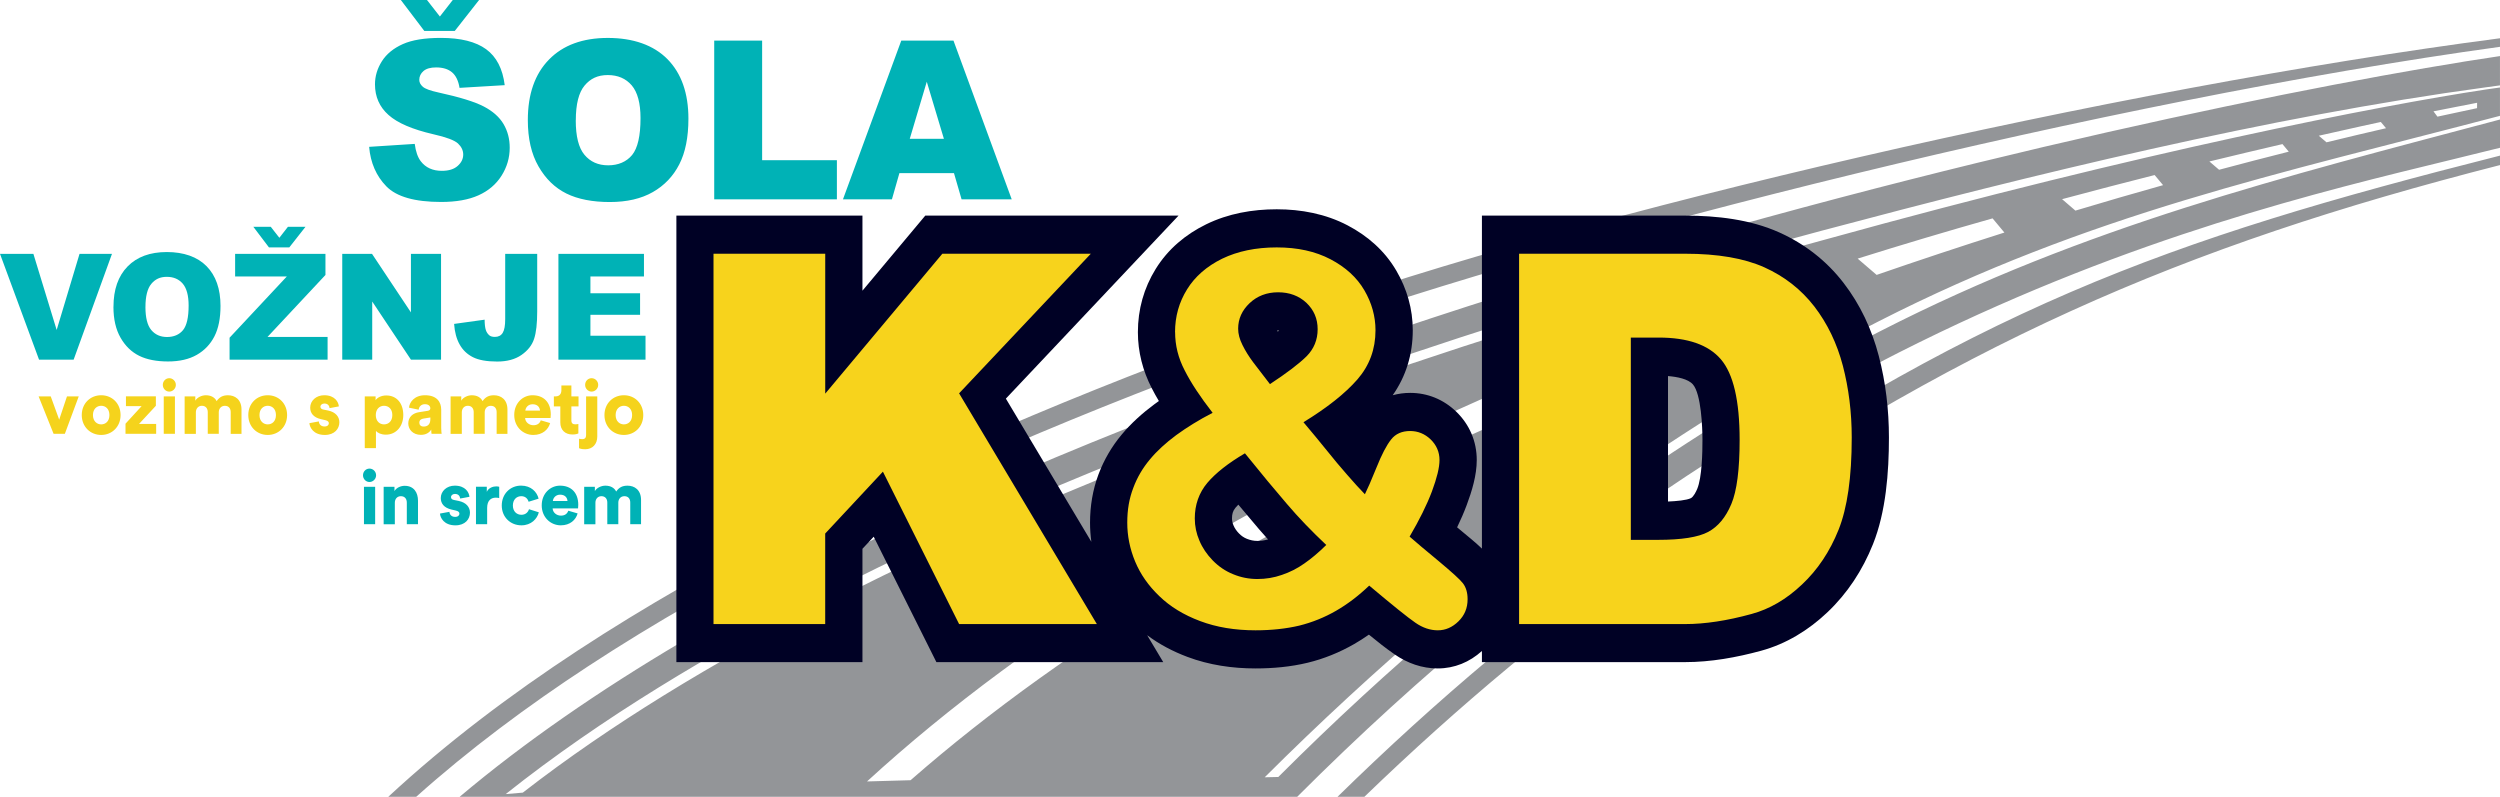 <svg width="251" height="80" viewBox="0 0 251 80" fill="none" xmlns="http://www.w3.org/2000/svg">
<g clip-path="url(#clip0_164_550)">
<path d="M181.43 30.074C172.066 33.469 163.178 36.997 154.773 40.566C128.644 51.665 107.359 64.388 91.423 78.333L87.048 78.457C103.478 63.404 125.894 49.735 153.701 37.921C161.898 34.438 170.616 31.184 179.807 28.129L181.43 30.074ZM201.243 23.347C196.878 24.731 192.6 26.152 188.414 27.6L186.51 25.965C190.924 24.577 195.442 23.23 200.055 21.924L201.241 23.347H201.243ZM217.169 18.59C214.198 19.422 211.266 20.277 208.371 21.146L207.034 19.996C210.093 19.174 213.189 18.367 216.325 17.574L217.172 18.588L217.169 18.59ZM229.794 15.227C227.44 15.821 225.107 16.427 222.796 17.045L221.823 16.211C224.246 15.622 226.693 15.038 229.159 14.467L229.792 15.227H229.794ZM239.558 12.872C238.632 13.086 237.705 13.302 236.784 13.518C235.712 13.771 234.642 14.03 233.578 14.288L232.809 13.627C234.242 13.302 235.683 12.979 237.131 12.659C237.766 12.517 238.401 12.38 239.034 12.246L239.556 12.87L239.558 12.872ZM248.698 10.858C247.365 11.138 246.038 11.424 244.719 11.712L244.321 11.176C245.771 10.89 247.229 10.607 248.701 10.319L248.696 10.858H248.698ZM41.785 80C47.111 75.236 52.95 70.889 59.026 66.907C65.76 62.493 72.803 58.516 79.765 54.921C87.8 50.773 96.043 46.975 104.398 43.465C112.774 39.943 121.25 36.709 129.738 33.691C158.088 23.61 211.659 10.115 251.002 4.7V3.84C212.142 8.932 159.378 21.134 129.134 31.89C120.595 34.928 112.078 38.174 103.692 41.702C95.284 45.236 86.997 49.052 78.929 53.217C71.93 56.832 64.836 60.836 58.026 65.3C51.26 69.736 44.788 74.615 38.984 79.998H41.788L41.785 80ZM251 15.624C217.254 24.167 198.224 30.923 165.725 53.704C154.6 61.504 144.15 70.335 134.285 80H136.982C146.357 70.946 156.264 62.649 166.775 55.282C196.417 34.503 218.838 24.798 251 16.573V15.624ZM251 5.629C216.209 10.763 97.959 36.309 46.146 80H130.237C180.891 29.341 226.935 20.878 251 14.837V11.998C229.006 17.843 209.491 22.669 188.868 33.204C179.943 37.759 171.399 42.926 163.207 48.627C150.863 57.224 139.315 67.048 128.472 77.879L128.343 78.008L126.976 78.04C137.816 67.225 150.339 56.437 162.686 47.837C170.956 42.079 179.584 36.868 188.596 32.272C209.857 21.434 228.546 17.532 250.997 11.63V8.783C250.36 8.873 249.71 8.965 249.504 8.997C238.894 10.609 215.309 15.172 183.426 24.003C179.79 25.009 176.024 26.02 172.146 27.108C158.551 30.961 145.074 35.218 131.85 39.92C123.496 42.889 115.151 46.073 106.912 49.534C98.686 52.991 90.569 56.727 82.663 60.809C77.316 63.568 71.898 66.571 66.604 69.845C61.732 72.859 56.976 76.095 52.49 79.58L50.773 79.727C55.628 75.867 60.813 72.309 66.121 69.026C71.425 65.744 76.87 62.731 82.244 59.954C90.164 55.863 98.306 52.117 106.558 48.649C114.804 45.184 123.168 41.997 131.547 39.016C144.8 34.304 158.294 30.039 171.899 26.186C175.554 25.151 179.216 24.145 182.882 23.168C204.001 17.542 227.743 11.725 249.545 8.771L250.997 8.572V5.621L251 5.629Z" fill="#939598"/>
<path d="M56.067 25.486H64.654V27.754H59.278V29.441H64.264V31.609H59.278V33.706H64.81V36.112H56.065V25.491L56.067 25.486ZM50.722 25.486H53.935V31.264C53.935 32.474 53.833 33.398 53.622 34.026C53.414 34.662 52.989 35.196 52.356 35.638C51.719 36.08 50.906 36.299 49.917 36.299C48.869 36.299 48.057 36.152 47.482 35.862C46.907 35.571 46.463 35.149 46.151 34.59C45.835 34.031 45.648 33.34 45.593 32.521L48.656 32.096C48.66 32.563 48.702 32.911 48.779 33.139C48.852 33.365 48.981 33.551 49.158 33.691C49.281 33.78 49.458 33.825 49.684 33.825C50.04 33.825 50.305 33.691 50.472 33.417C50.642 33.144 50.722 32.687 50.722 32.039V25.488V25.486ZM34.359 25.486H37.35L41.257 31.363V25.486H44.281V36.108H41.257L37.371 30.273V36.108H34.362V25.486H34.359ZM29.044 24.838H27.002L25.433 22.768H27.183L28.047 23.874L28.91 22.768H30.673L29.046 24.838H29.044ZM23.609 25.486H32.676V27.607L26.861 33.825H32.89V36.11H23.049V33.907L28.799 27.756H23.606V25.488L23.609 25.486ZM14.602 30.822C14.602 31.895 14.796 32.665 15.186 33.132C15.577 33.599 16.103 33.835 16.772 33.835C17.442 33.835 17.997 33.604 18.375 33.144C18.749 32.685 18.938 31.865 18.938 30.675C18.938 29.679 18.741 28.946 18.351 28.482C17.956 28.025 17.422 27.794 16.746 27.794C16.069 27.794 15.584 28.03 15.194 28.497C14.803 28.964 14.604 29.741 14.604 30.822H14.602ZM11.393 30.804C11.393 29.07 11.866 27.719 12.81 26.753C13.751 25.789 15.065 25.305 16.748 25.305C18.431 25.305 19.809 25.779 20.74 26.726C21.671 27.674 22.139 29.006 22.139 30.715C22.139 31.957 21.935 32.973 21.528 33.77C21.121 34.565 20.531 35.184 19.758 35.626C18.986 36.068 18.024 36.291 16.874 36.291C15.725 36.291 14.738 36.103 13.969 35.72C13.2 35.337 12.579 34.736 12.104 33.907C11.629 33.082 11.389 32.049 11.389 30.807L11.393 30.804ZM0 25.486H3.352L5.689 33.129L7.986 25.486H11.243L7.394 36.108H3.919L0 25.486Z" fill="#00B2B6"/>
<path d="M94.767 13.935L93.048 8.205L91.341 13.935H94.767ZM95.779 17.381H90.3L89.548 20.014H84.633L90.487 4.079H95.73L101.577 20.014H96.543L95.779 17.381ZM71.707 4.076H76.518V16.086H84.024V20.011H71.707V4.076ZM57.806 12.08C57.806 13.689 58.094 14.842 58.681 15.542C59.266 16.243 60.056 16.598 61.06 16.598C62.064 16.598 62.896 16.25 63.464 15.562C64.024 14.874 64.308 13.645 64.308 11.859C64.308 10.363 64.012 9.265 63.427 8.572C62.836 7.884 62.035 7.536 61.019 7.536C60.003 7.536 59.275 7.892 58.691 8.59C58.106 9.29 57.811 10.458 57.811 12.08H57.806ZM52.994 12.055C52.994 9.454 53.702 7.427 55.121 5.977C56.532 4.533 58.504 3.808 61.029 3.808C63.553 3.808 65.617 4.521 67.016 5.942C68.416 7.368 69.117 9.362 69.117 11.923C69.117 13.786 68.809 15.314 68.198 16.504C67.589 17.696 66.701 18.625 65.542 19.286C64.385 19.949 62.942 20.284 61.218 20.284C59.494 20.284 58.014 19.999 56.862 19.427C55.71 18.854 54.779 17.952 54.066 16.707C53.351 15.47 52.994 13.918 52.994 12.057V12.055ZM45.663 3.105H42.6L40.245 0H42.869L44.164 1.659L45.457 0H48.1L45.661 3.105H45.663ZM37.061 14.743L41.64 14.447C41.739 15.21 41.94 15.791 42.244 16.188C42.736 16.832 43.444 17.152 44.363 17.152C45.054 17.152 45.583 16.988 45.954 16.655C46.323 16.327 46.507 15.95 46.507 15.513C46.507 15.103 46.328 14.73 45.978 14.402C45.627 14.082 44.807 13.771 43.519 13.481C41.404 12.994 39.901 12.345 39.008 11.543C38.104 10.741 37.648 9.712 37.648 8.468C37.648 7.648 37.883 6.871 38.344 6.145C38.805 5.42 39.508 4.846 40.439 4.429C41.37 4.012 42.639 3.805 44.259 3.805C46.25 3.805 47.766 4.183 48.806 4.941C49.846 5.698 50.47 6.903 50.673 8.55L46.138 8.821C46.022 8.108 45.77 7.584 45.379 7.256C44.991 6.933 44.463 6.769 43.783 6.769C43.223 6.769 42.804 6.888 42.52 7.129C42.236 7.375 42.096 7.673 42.096 8.018C42.096 8.272 42.212 8.498 42.447 8.706C42.675 8.915 43.211 9.111 44.055 9.293C46.155 9.752 47.666 10.219 48.576 10.694C49.48 11.166 50.147 11.759 50.559 12.46C50.972 13.165 51.175 13.955 51.175 14.82C51.175 15.843 50.899 16.782 50.351 17.646C49.803 18.511 49.032 19.162 48.04 19.609C47.048 20.056 45.796 20.277 44.288 20.277C41.645 20.277 39.809 19.753 38.793 18.712C37.776 17.671 37.197 16.345 37.061 14.738V14.743Z" fill="#00B2B6"/>
<path fill-rule="evenodd" clip-rule="evenodd" d="M167.468 37.757V50.353C168.307 50.319 169.336 50.229 169.77 50.013C170.039 49.869 170.286 49.355 170.398 49.094C170.883 47.941 170.927 45.395 170.927 44.158C170.927 42.921 170.801 39.565 169.971 38.599C169.493 38.043 168.385 37.831 167.468 37.757ZM128.29 33.301C128.339 33.258 128.385 33.216 128.431 33.172C128.392 33.172 128.356 33.172 128.327 33.172C128.295 33.172 128.259 33.172 128.217 33.174C128.242 33.216 128.266 33.261 128.29 33.301ZM124.33 50.664C124.228 50.768 124.129 50.873 124.041 50.979C123.772 51.3 123.692 51.63 123.692 52.05C123.692 52.301 123.748 52.524 123.845 52.755C123.973 53.061 124.167 53.324 124.395 53.558C124.623 53.794 124.876 53.97 125.176 54.092C125.518 54.231 125.87 54.308 126.238 54.308C126.607 54.308 126.959 54.258 127.31 54.156C127 53.811 126.694 53.466 126.391 53.113C125.698 52.303 125.009 51.486 124.327 50.664H124.33ZM148.785 55.088V21.648H169.181C172.348 21.648 175.721 22.023 178.648 23.34C181.192 24.487 183.372 26.169 185.094 28.405C186.768 30.578 187.934 33.065 188.63 35.735C189.329 38.415 189.649 41.167 189.649 43.937C189.649 47.425 189.35 51.374 188.048 54.633C187.003 57.246 185.487 59.569 183.457 61.487C181.554 63.285 179.339 64.644 176.827 65.332C174.346 66.01 171.754 66.477 169.181 66.477H148.785V65.359C147.546 66.48 146.025 67.111 144.352 67.111C142.773 67.111 141.306 66.591 140.004 65.687C139.148 65.094 138.284 64.415 137.438 63.717C136.96 64.053 136.47 64.368 135.963 64.659C134.499 65.501 132.932 66.139 131.297 66.537C129.585 66.951 127.81 67.111 126.054 67.111C123.724 67.111 121.398 66.773 119.206 65.948C117.767 65.406 116.405 64.694 115.175 63.775L116.788 66.475H94.013L87.72 53.886L86.59 55.098V66.475H67.909V21.648H86.59V29.185L92.898 21.648H118.325L100.99 40.022L109.573 54.397C109.486 53.766 109.44 53.126 109.44 52.48C109.44 50.813 109.709 49.171 110.293 47.616C110.839 46.165 111.62 44.831 112.604 43.649C113.572 42.489 114.702 41.473 115.91 40.581C116.055 40.474 116.203 40.37 116.351 40.263C116.099 39.841 115.859 39.411 115.636 38.974C114.734 37.223 114.244 35.333 114.244 33.35C114.244 31.07 114.84 28.926 116.033 27.001C117.265 25.009 119.033 23.531 121.102 22.52C123.316 21.437 125.746 21.012 128.186 21.012C130.626 21.012 133.085 21.467 135.294 22.624C137.309 23.68 139.021 25.171 140.19 27.173C141.26 29.003 141.842 31.02 141.842 33.157C141.842 35.564 141.165 37.777 139.827 39.682C140.387 39.526 140.979 39.446 141.585 39.446C143.324 39.446 144.929 40.102 146.197 41.324C147.534 42.608 148.266 44.31 148.266 46.188C148.266 47.708 147.783 49.303 147.257 50.709C146.973 51.466 146.649 52.211 146.294 52.944C146.462 53.083 146.632 53.222 146.799 53.364C147.405 53.866 148.14 54.462 148.792 55.085L148.785 55.088Z" fill="#000125"/>
<path d="M163.734 33.894V54.201H166.479C168.822 54.201 170.505 53.935 171.497 53.406C172.488 52.875 173.264 51.948 173.825 50.607C174.385 49.283 174.659 47.132 174.659 44.156C174.659 40.226 174.026 37.531 172.775 36.073C171.526 34.615 169.44 33.892 166.535 33.892H163.731L163.734 33.894ZM152.52 25.474H169.18C172.474 25.474 175.117 25.931 177.145 26.842C179.172 27.756 180.838 29.065 182.162 30.774C183.472 32.483 184.432 34.471 185.024 36.724C185.613 38.992 185.914 41.391 185.914 43.94C185.914 47.916 185.47 50.994 184.592 53.188C183.714 55.381 182.492 57.207 180.925 58.68C179.359 60.168 177.661 61.154 175.864 61.641C173.405 62.319 171.176 62.657 169.178 62.657H152.517V25.474H152.52ZM127.504 38.564C129.187 37.461 130.407 36.532 131.169 35.782C131.918 35.032 132.292 34.118 132.292 33.057C132.292 31.997 131.918 31.13 131.169 30.407C130.407 29.699 129.459 29.346 128.322 29.346C127.184 29.346 126.221 29.716 125.46 30.437C124.699 31.159 124.31 32.011 124.31 33C124.31 33.517 124.454 34.061 124.742 34.635C125.031 35.223 125.39 35.797 125.821 36.373C126.253 36.947 126.813 37.682 127.504 38.567V38.564ZM124.99 45.514C123.306 46.501 122.043 47.502 121.209 48.488C120.374 49.489 119.957 50.681 119.957 52.05C119.957 52.832 120.115 53.568 120.418 54.273C120.719 54.996 121.165 55.657 121.754 56.263C122.344 56.866 123.02 57.336 123.796 57.646C124.572 57.972 125.392 58.133 126.241 58.133C127.09 58.133 127.909 57.999 128.7 57.721C129.491 57.455 130.252 57.073 130.958 56.571C131.661 56.086 132.396 55.465 133.157 54.715C131.69 53.332 130.368 51.961 129.204 50.592C128.026 49.223 126.617 47.529 124.992 45.512L124.99 45.514ZM117.974 33.35C117.974 31.775 118.376 30.347 119.181 29.05C119.972 27.769 121.151 26.738 122.705 25.973C124.257 25.223 126.083 24.84 128.181 24.84C130.279 24.84 132.064 25.235 133.587 26.032C135.098 26.827 136.232 27.858 136.979 29.14C137.726 30.419 138.1 31.761 138.1 33.159C138.1 35.057 137.496 36.706 136.274 38.105C135.051 39.503 133.254 40.931 130.868 42.39C131.702 43.376 132.478 44.317 133.182 45.189C133.887 46.071 134.576 46.896 135.238 47.648C135.9 48.413 136.504 49.077 137.035 49.623C137.28 49.136 137.668 48.252 138.199 46.943C138.716 45.646 139.206 44.705 139.666 44.128C140.11 43.555 140.758 43.274 141.577 43.274C142.354 43.274 143.045 43.552 143.634 44.114C144.223 44.687 144.526 45.38 144.526 46.19C144.526 46.94 144.267 47.986 143.765 49.34C143.248 50.711 142.501 52.211 141.524 53.876C142.143 54.42 143.105 55.23 144.442 56.335C145.763 57.44 146.583 58.175 146.886 58.573C147.187 58.97 147.347 59.499 147.347 60.163C147.347 61.047 147.044 61.782 146.425 62.386C145.807 62.989 145.118 63.283 144.357 63.283C143.595 63.283 142.834 63.032 142.099 62.517C141.367 62.016 139.827 60.779 137.469 58.794C136.39 59.825 135.284 60.664 134.135 61.325C132.985 61.988 131.748 62.488 130.441 62.813C129.134 63.121 127.667 63.283 126.057 63.283C123.986 63.283 122.133 62.975 120.493 62.356C118.842 61.738 117.474 60.898 116.397 59.852C115.303 58.806 114.501 57.659 113.967 56.377C113.436 55.098 113.177 53.801 113.177 52.475C113.177 51.148 113.378 50.045 113.781 48.985C114.169 47.941 114.729 46.983 115.449 46.128C116.155 45.273 117.045 44.464 118.095 43.684C119.145 42.919 120.353 42.166 121.747 41.446C120.51 39.856 119.577 38.443 118.944 37.191C118.296 35.953 117.981 34.672 117.981 33.348L117.974 33.35ZM71.639 25.474H82.853V39.521L94.612 25.474H109.52L96.293 39.491L110.123 62.654H96.293L88.644 47.355L82.85 53.568V62.654H71.636V25.474H71.639Z" fill="#F7D31C"/>
<path d="M62.637 39.682C61.545 39.682 60.687 40.504 60.687 41.672C60.687 42.839 61.545 43.669 62.637 43.669C63.728 43.669 64.584 42.837 64.584 41.672C64.584 40.507 63.735 39.682 62.637 39.682ZM62.637 42.608C62.217 42.608 61.81 42.298 61.81 41.672C61.81 41.046 62.215 40.74 62.637 40.74C63.059 40.74 63.464 41.033 63.464 41.672C63.464 42.31 63.063 42.608 62.637 42.608ZM58.747 38.644C58.747 39.014 59.042 39.317 59.397 39.317C59.751 39.317 60.059 39.014 60.059 38.644C60.059 38.274 59.763 37.971 59.397 37.971C59.03 37.971 58.747 38.266 58.747 38.644ZM58.841 43.706C58.841 43.94 58.725 44.091 58.465 44.091C58.296 44.091 58.184 44.061 58.136 44.047V45C58.187 45.023 58.364 45.105 58.754 45.105C59.498 45.105 59.967 44.583 59.967 43.828V39.796H58.844V43.706H58.841ZM57.364 38.698H56.363V39.183C56.363 39.531 56.176 39.796 55.793 39.796H55.608V40.802H56.256V42.412C56.256 43.162 56.722 43.624 57.483 43.624C57.837 43.624 58.022 43.54 58.068 43.517V42.566C58 42.581 57.891 42.603 57.772 42.603C57.529 42.603 57.367 42.521 57.367 42.211V40.805H58.085V39.799H57.367V38.701L57.364 38.698ZM54.294 42.201C54.192 42.494 53.962 42.693 53.554 42.693C53.12 42.693 52.742 42.39 52.72 41.965H55.276C55.284 41.943 55.298 41.769 55.298 41.61C55.298 40.4 54.597 39.682 53.46 39.682C52.507 39.682 51.629 40.455 51.629 41.664C51.629 42.874 52.531 43.669 53.542 43.669C54.474 43.669 55.056 43.125 55.233 42.474L54.294 42.201ZM52.744 41.222C52.766 40.944 53.004 40.586 53.474 40.586C54.005 40.586 54.197 40.934 54.214 41.222H52.744ZM46.366 43.555V41.391C46.366 41.051 46.58 40.74 46.97 40.74C47.361 40.74 47.559 41.018 47.559 41.376V43.555H48.665V41.386C48.665 41.051 48.881 40.743 49.279 40.743C49.677 40.743 49.863 41.021 49.863 41.379V43.557H50.947V41.12C50.947 40.099 50.283 39.684 49.589 39.684C49.095 39.684 48.74 39.849 48.452 40.273C48.268 39.903 47.892 39.684 47.365 39.684C46.968 39.684 46.495 39.896 46.31 40.228V39.799H45.239V43.557H46.361L46.366 43.555ZM42.535 42.827C42.224 42.827 42.1 42.638 42.1 42.442C42.1 42.178 42.275 42.064 42.513 42.027L43.209 41.913V42.079C43.209 42.663 42.869 42.827 42.537 42.827H42.535ZM40.992 42.519C40.992 43.115 41.458 43.659 42.261 43.659C42.748 43.659 43.102 43.448 43.294 43.13C43.294 43.388 43.323 43.525 43.33 43.555H44.341C44.334 43.515 44.298 43.267 44.298 42.971V41.133C44.298 40.36 43.861 39.682 42.673 39.682C41.596 39.682 41.109 40.392 41.062 40.929L42.035 41.133C42.057 40.855 42.27 40.581 42.663 40.581C43.02 40.581 43.204 40.77 43.204 40.989C43.204 41.118 43.136 41.215 42.937 41.247L42.074 41.384C41.47 41.473 40.99 41.851 40.99 42.519H40.992ZM39.389 41.672C39.389 42.298 38.999 42.608 38.557 42.608C38.116 42.608 37.73 42.29 37.73 41.672C37.73 41.053 38.121 40.74 38.557 40.74C38.994 40.74 39.389 41.043 39.389 41.672ZM37.745 44.99V43.259C37.915 43.47 38.269 43.639 38.742 43.639C39.767 43.639 40.49 42.814 40.49 41.664C40.49 40.514 39.847 39.704 38.785 39.704C38.261 39.704 37.861 39.94 37.709 40.181V39.796H36.622V44.99H37.745ZM31.064 42.489C31.093 42.904 31.461 43.669 32.613 43.669C33.596 43.669 34.073 43.04 34.073 42.397C34.073 41.846 33.705 41.376 32.943 41.217L32.456 41.118C32.296 41.088 32.169 40.999 32.169 40.84C32.169 40.643 32.354 40.514 32.567 40.514C32.909 40.514 33.062 40.725 33.093 40.976L34.022 40.802C33.986 40.363 33.617 39.682 32.553 39.682C31.735 39.682 31.144 40.241 31.144 40.929C31.144 41.458 31.454 41.91 32.235 42.087L32.655 42.183C32.926 42.245 33.016 42.36 33.016 42.494C33.016 42.66 32.875 42.819 32.587 42.819C32.203 42.819 32.026 42.569 32.012 42.31L31.059 42.486L31.064 42.489ZM26.878 39.682C25.787 39.682 24.928 40.504 24.928 41.672C24.928 42.839 25.787 43.669 26.878 43.669C27.969 43.669 28.825 42.837 28.825 41.672C28.825 40.507 27.976 39.682 26.878 39.682ZM26.878 42.608C26.458 42.608 26.051 42.298 26.051 41.672C26.051 41.046 26.456 40.74 26.878 40.74C27.3 40.74 27.705 41.033 27.705 41.672C27.705 42.31 27.305 42.608 26.878 42.608ZM19.666 43.555V41.391C19.666 41.051 19.879 40.74 20.269 40.74C20.66 40.74 20.859 41.018 20.859 41.376V43.555H21.965V41.386C21.965 41.051 22.18 40.743 22.578 40.743C22.976 40.743 23.163 41.021 23.163 41.379V43.557H24.247V41.12C24.247 40.099 23.582 39.684 22.889 39.684C22.394 39.684 22.04 39.849 21.751 40.273C21.567 39.903 21.191 39.684 20.665 39.684C20.267 39.684 19.794 39.896 19.61 40.228V39.799H18.538V43.557H19.661L19.666 43.555ZM16.346 38.644C16.346 39.014 16.641 39.317 16.993 39.317C17.345 39.317 17.655 39.014 17.655 38.644C17.655 38.274 17.359 37.971 16.993 37.971C16.627 37.971 16.346 38.276 16.346 38.644ZM17.563 43.555V39.796H16.44V43.555H17.563ZM15.678 43.555V42.563H13.959L15.649 40.74V39.794H12.645V40.775H14.219L12.601 42.539V43.552H15.678V43.555ZM10.159 39.682C9.068 39.682 8.209 40.504 8.209 41.672C8.209 42.839 9.068 43.669 10.159 43.669C11.25 43.669 12.106 42.837 12.106 41.672C12.106 40.507 11.258 39.682 10.159 39.682ZM10.159 42.608C9.739 42.608 9.332 42.298 9.332 41.672C9.332 41.046 9.737 40.74 10.159 40.74C10.581 40.74 10.986 41.033 10.986 41.672C10.986 42.31 10.586 42.608 10.159 42.608ZM7.906 39.796H6.725L5.942 42.134L5.093 39.796H3.875L5.381 43.555H6.511L7.906 39.796Z" fill="#F5D31C"/>
<path d="M59.78 52.631V50.468C59.78 50.127 59.993 49.817 60.384 49.817C60.774 49.817 60.973 50.095 60.973 50.453V52.631H62.079V50.46C62.079 50.125 62.295 49.817 62.692 49.817C63.09 49.817 63.277 50.095 63.277 50.453V52.631H64.361V50.197C64.361 49.176 63.696 48.761 63.003 48.761C62.508 48.761 62.154 48.925 61.865 49.35C61.681 48.98 61.305 48.761 60.779 48.761C60.381 48.761 59.908 48.972 59.724 49.305V48.875H58.652V52.634H59.775L59.78 52.631ZM57.056 51.277C56.955 51.571 56.724 51.769 56.317 51.769C55.883 51.769 55.504 51.466 55.483 51.041H58.036C58.043 51.019 58.058 50.845 58.058 50.686C58.058 49.477 57.357 48.759 56.22 48.759C55.267 48.759 54.389 49.531 54.389 50.738C54.389 51.946 55.291 52.743 56.302 52.743C57.233 52.743 57.815 52.199 57.992 51.548L57.054 51.275L57.056 51.277ZM55.507 50.301C55.529 50.023 55.766 49.665 56.237 49.665C56.768 49.665 56.962 50.013 56.976 50.301H55.507ZM52.332 49.817C52.766 49.817 52.989 50.09 53.072 50.376L54.076 50.065C53.913 49.392 53.322 48.756 52.313 48.756C51.236 48.756 50.377 49.578 50.377 50.753C50.377 51.928 51.255 52.743 52.349 52.743C53.331 52.743 53.938 52.092 54.098 51.436L53.111 51.126C53.028 51.404 52.783 51.685 52.349 51.685C51.883 51.685 51.493 51.352 51.493 50.753C51.493 50.155 51.869 49.817 52.335 49.817H52.332ZM50.123 48.873C50.05 48.85 49.939 48.833 49.827 48.833C49.531 48.833 49.068 48.952 48.874 49.377V48.87H47.788V52.629H48.91V50.987C48.91 50.239 49.315 49.966 49.766 49.966C49.878 49.966 49.994 49.973 50.12 50.006V48.87L50.123 48.873ZM44.174 51.566C44.203 51.98 44.572 52.745 45.724 52.745C46.706 52.745 47.184 52.117 47.184 51.474C47.184 50.922 46.815 50.453 46.053 50.294L45.566 50.194C45.406 50.165 45.28 50.075 45.28 49.916C45.28 49.72 45.464 49.591 45.678 49.591C46.02 49.591 46.172 49.802 46.204 50.053L47.133 49.879C47.096 49.439 46.728 48.759 45.663 48.759C44.846 48.759 44.254 49.318 44.254 50.006C44.254 50.535 44.565 50.987 45.345 51.163L45.765 51.26C46.036 51.322 46.126 51.436 46.126 51.571C46.126 51.737 45.986 51.896 45.697 51.896C45.314 51.896 45.137 51.645 45.122 51.387L44.169 51.563L44.174 51.566ZM39.641 50.475C39.641 50.095 39.877 49.817 40.245 49.817C40.65 49.817 40.844 50.095 40.844 50.468V52.631H41.967V50.271C41.967 49.449 41.552 48.776 40.631 48.776C40.255 48.776 39.804 48.95 39.605 49.305V48.875H38.519V52.634H39.641V50.48V50.475ZM36.445 47.72C36.445 48.09 36.741 48.394 37.095 48.394C37.449 48.394 37.76 48.09 37.76 47.72C37.76 47.35 37.464 47.047 37.095 47.047C36.726 47.047 36.445 47.353 36.445 47.72ZM37.665 52.631V48.873H36.542V52.631H37.665Z" fill="#00B2B6"/>
</g>
<defs>
<clipPath id="clip0_164_550">
<rect width="251" height="80" fill="white"/>
</clipPath>
</defs>
</svg>
